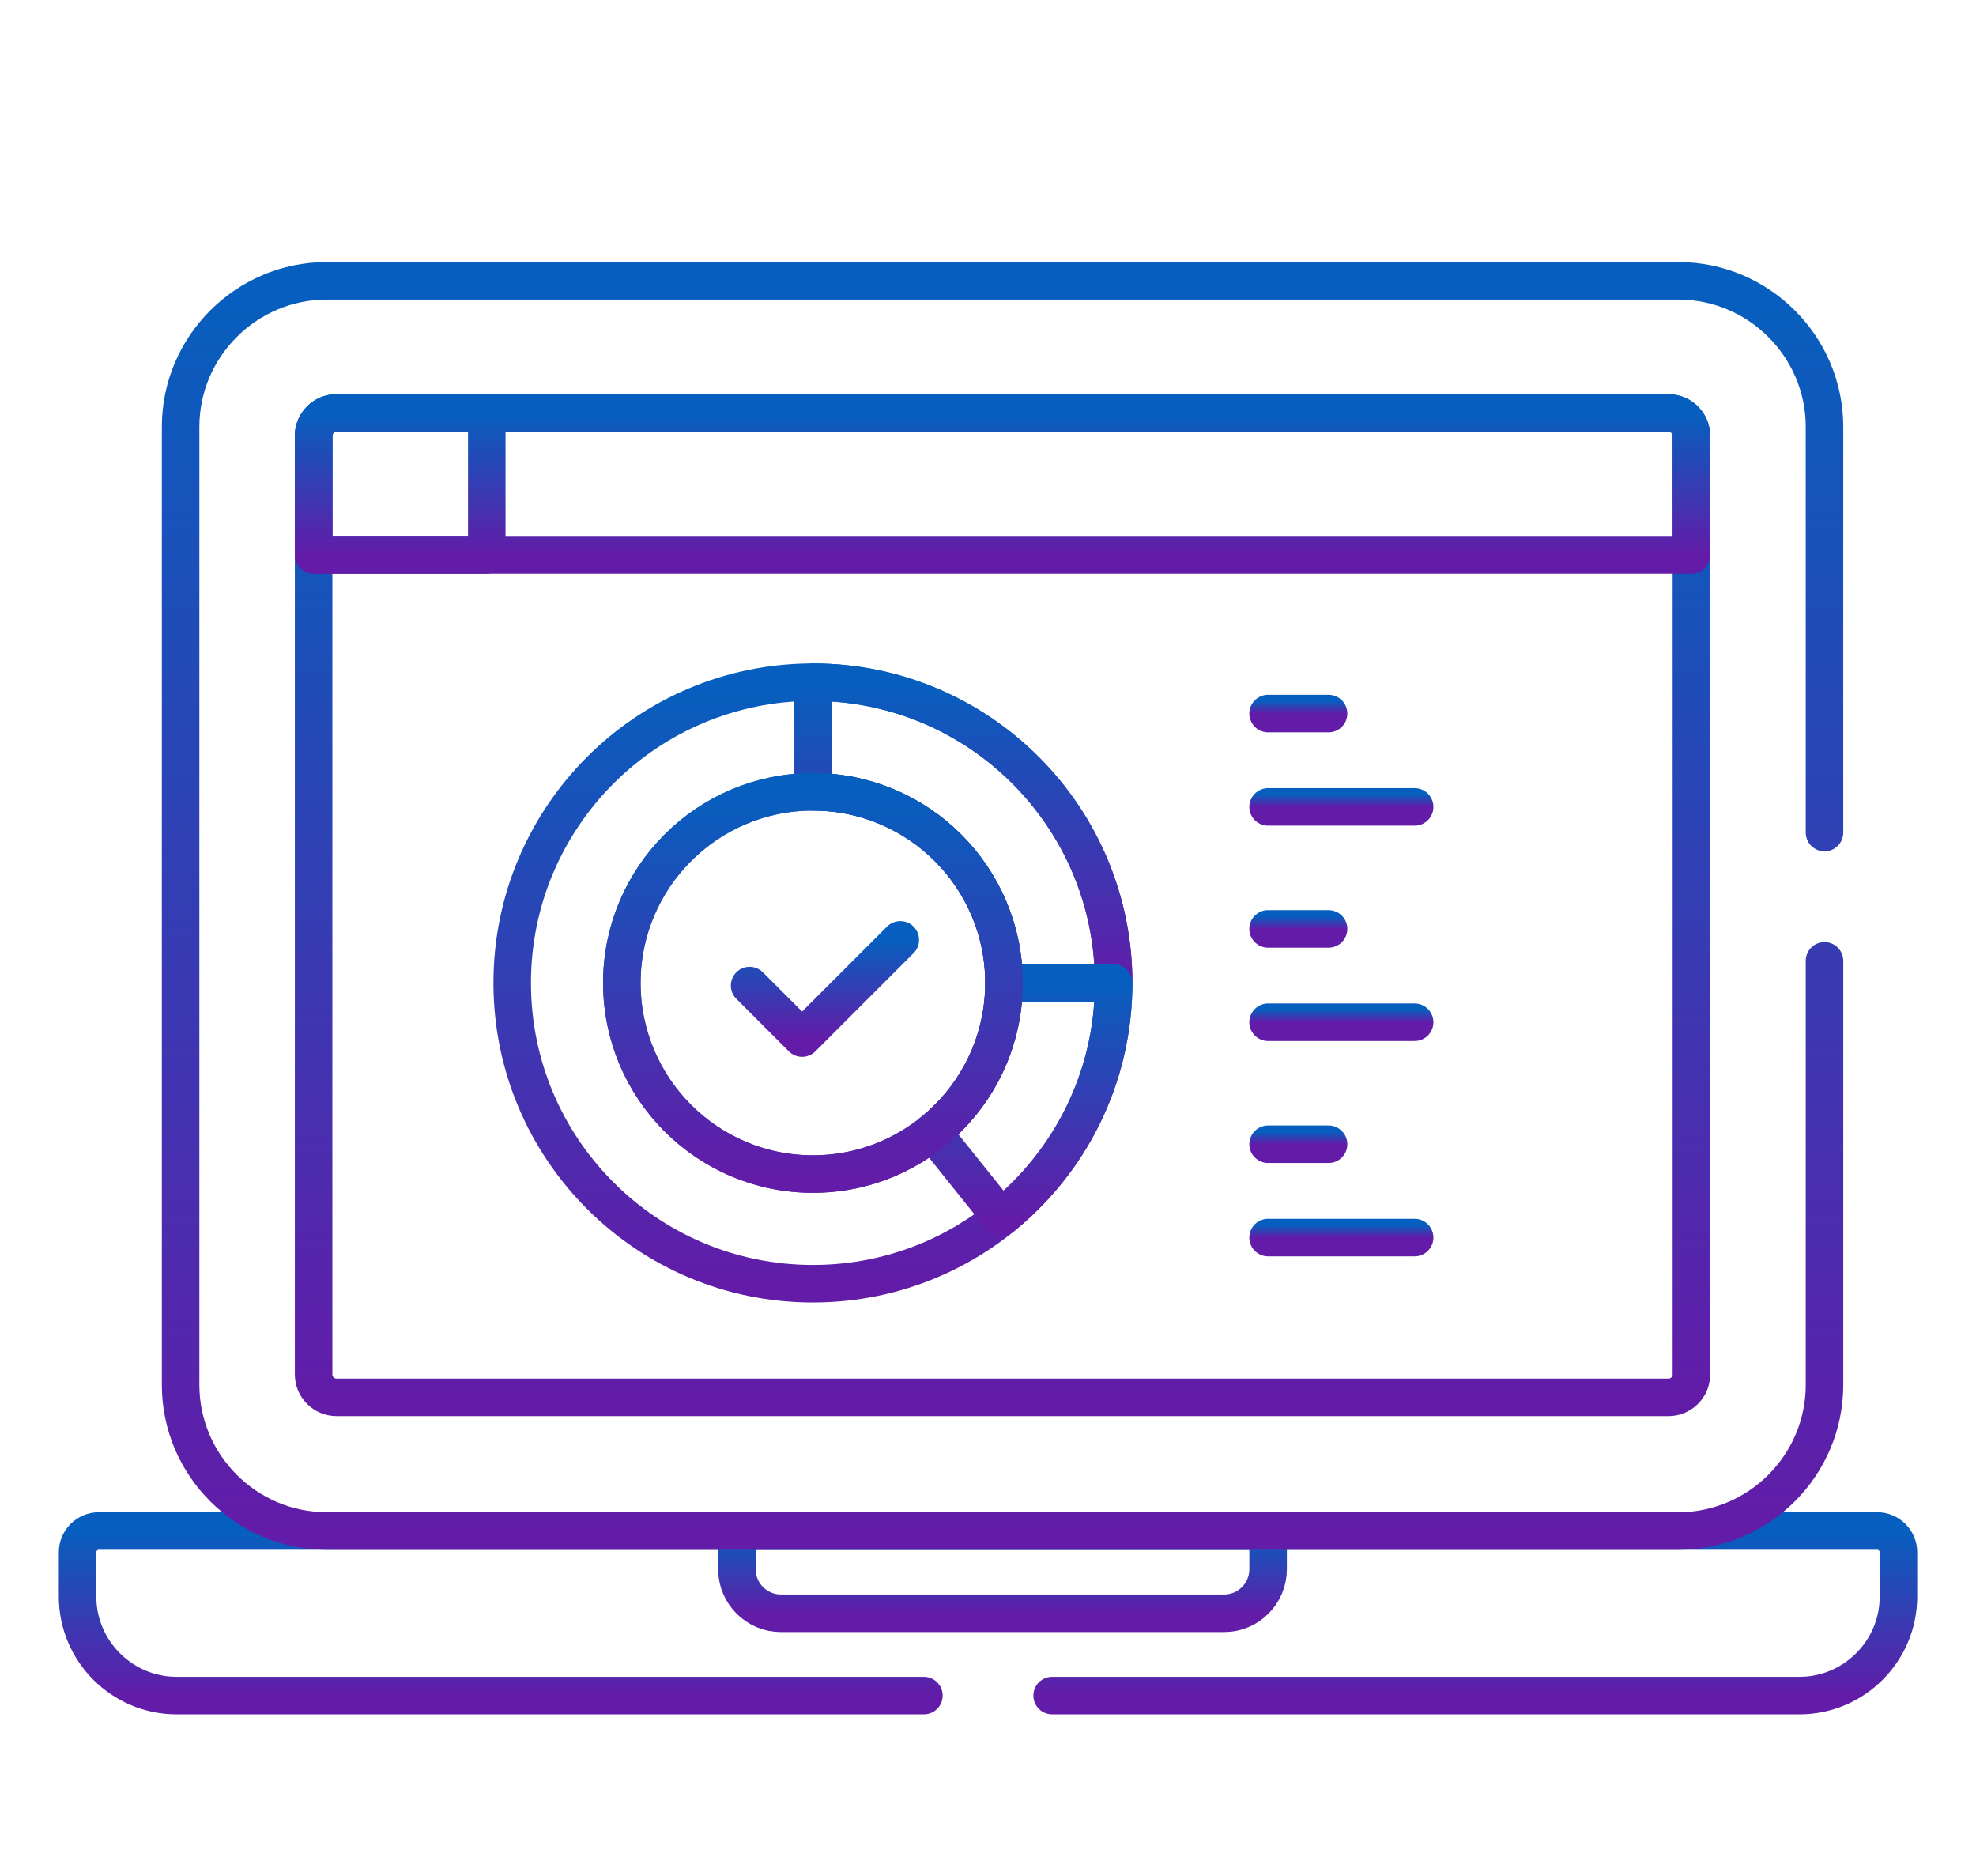 <svg width="158" height="150" viewBox="0 0 158 150" fill="none" xmlns="http://www.w3.org/2000/svg">
<mask id="mask0_146_2264" style="mask-type:luminance" maskUnits="userSpaceOnUse" x="4" y="0" width="150" height="150">
<path d="M154 0H4V150H154V0Z" fill="white"/>
</mask>
<g mask="url(#mask0_146_2264)">
<g filter="url(#filter0_d_146_2264)">
<mask id="mask1_146_2264" style="mask-type:luminance" maskUnits="userSpaceOnUse" x="4" y="0" width="150" height="150">
<path d="M4 1.52588e-05H154V150H4V1.52588e-05Z" fill="white"/>
</mask>
<g mask="url(#mask1_146_2264)">
<path d="M133.413 29.019H26.908C25.896 29.019 25.076 29.839 25.076 30.851V105.876C25.076 106.888 25.896 107.708 26.908 107.708H133.413C134.424 107.708 135.245 106.888 135.245 105.876V30.851C135.245 29.839 134.424 29.019 133.413 29.019Z" stroke="url(#paint0_linear_146_2264)" stroke-width="3" stroke-miterlimit="10" stroke-linecap="round" stroke-linejoin="round"/>
<path d="M133.413 29.019H26.908C25.896 29.019 25.076 29.839 25.076 30.851V40.365H135.245V30.851C135.245 29.839 134.424 29.019 133.413 29.019Z" stroke="url(#paint1_linear_146_2264)" stroke-width="3" stroke-miterlimit="10" stroke-linecap="round" stroke-linejoin="round"/>
<path d="M38.922 29.019H26.906C25.895 29.019 25.074 29.839 25.074 30.851V40.365H38.922V29.019Z" stroke="url(#paint2_linear_146_2264)" stroke-width="3" stroke-miterlimit="10" stroke-linecap="round" stroke-linejoin="round"/>
<path d="M58.924 118.392V121.456C58.924 123.389 60.506 124.971 62.44 124.971H97.882C99.815 124.971 101.397 123.389 101.397 121.456V118.392H58.924Z" stroke="url(#paint3_linear_146_2264)" stroke-width="3" stroke-miterlimit="10" stroke-linecap="round" stroke-linejoin="round"/>
<path d="M65.001 89.859C56.563 89.859 49.722 83.018 49.722 74.581C49.722 66.142 56.563 59.302 65.001 59.302C73.439 59.302 80.279 66.142 80.279 74.581C80.279 83.018 73.439 89.859 65.001 89.859ZM65.001 50.535C51.721 50.535 40.955 61.3 40.955 74.581C40.955 87.861 51.721 98.626 65.001 98.626C78.281 98.626 89.046 87.861 89.046 74.581C89.046 61.3 78.281 50.535 65.001 50.535Z" stroke="url(#paint4_linear_146_2264)" stroke-width="3" stroke-miterlimit="10" stroke-linecap="round" stroke-linejoin="round"/>
<path d="M65 50.535V59.302C73.438 59.302 80.278 66.142 80.278 74.581H89.046C89.046 61.301 78.28 50.535 65 50.535Z" stroke="url(#paint5_linear_146_2264)" stroke-width="3" stroke-miterlimit="10" stroke-linecap="round" stroke-linejoin="round"/>
<path d="M80.277 74.58C80.277 79.399 78.044 83.694 74.559 86.495L80.047 93.335C85.532 88.927 89.045 82.165 89.045 74.58H80.277Z" stroke="url(#paint6_linear_146_2264)" stroke-width="3" stroke-miterlimit="10" stroke-linecap="round" stroke-linejoin="round"/>
<path d="M80.278 74.581C80.278 83.019 73.437 89.859 64.999 89.859C56.561 89.859 49.721 83.019 49.721 74.581C49.721 66.142 56.561 59.302 64.999 59.302C73.437 59.302 80.278 66.142 80.278 74.581Z" stroke="url(#paint7_linear_146_2264)" stroke-width="3" stroke-miterlimit="10" stroke-linecap="round" stroke-linejoin="round"/>
<path d="M59.938 74.788L64.136 78.987L71.988 71.135" stroke="url(#paint8_linear_146_2264)" stroke-width="3" stroke-miterlimit="10" stroke-linecap="round" stroke-linejoin="round"/>
<path d="M101.395 53.044H106.231" stroke="url(#paint9_linear_146_2264)" stroke-width="3" stroke-miterlimit="10" stroke-linecap="round" stroke-linejoin="round"/>
<path d="M101.395 70.258H106.231" stroke="url(#paint10_linear_146_2264)" stroke-width="3" stroke-miterlimit="10" stroke-linecap="round" stroke-linejoin="round"/>
<path d="M101.395 87.473H106.231" stroke="url(#paint11_linear_146_2264)" stroke-width="3" stroke-miterlimit="10" stroke-linecap="round" stroke-linejoin="round"/>
<path d="M101.395 60.507H113.114" stroke="url(#paint12_linear_146_2264)" stroke-width="3" stroke-miterlimit="10" stroke-linecap="round" stroke-linejoin="round"/>
<path d="M101.395 77.721H113.114" stroke="url(#paint13_linear_146_2264)" stroke-width="3" stroke-miterlimit="10" stroke-linecap="round" stroke-linejoin="round"/>
<path d="M101.395 94.936H113.114" stroke="url(#paint14_linear_146_2264)" stroke-width="3" stroke-miterlimit="10" stroke-linecap="round" stroke-linejoin="round"/>
<path d="M84.128 131.551H143.888C148.239 131.551 151.799 127.991 151.799 123.64V120.097C151.799 119.155 151.036 118.392 150.095 118.392H7.908C6.966 118.392 6.203 119.155 6.203 120.097V123.64C6.203 127.991 9.763 131.551 14.114 131.551H73.874" stroke="url(#paint15_linear_146_2264)" stroke-width="3" stroke-miterlimit="10" stroke-linecap="round" stroke-linejoin="round"/>
<path d="M145.886 62.558V30.125C145.886 23.704 140.632 18.45 134.21 18.45H26.117C19.695 18.45 14.441 23.704 14.441 30.125V106.716C14.441 113.138 19.695 118.392 26.117 118.392H134.21C140.632 118.392 145.886 113.138 145.886 106.716V72.812" stroke="url(#paint16_linear_146_2264)" stroke-width="3" stroke-miterlimit="10" stroke-linecap="round" stroke-linejoin="round"/>
</g>
</g>
</g>
<defs>
<filter id="filter0_d_146_2264" x="0.703" y="16.95" width="156.596" height="124.101" filterUnits="userSpaceOnUse" color-interpolation-filters="sRGB">
<feFlood flood-opacity="0" result="BackgroundImageFix"/>
<feColorMatrix in="SourceAlpha" type="matrix" values="0 0 0 0 0 0 0 0 0 0 0 0 0 0 0 0 0 0 127 0" result="hardAlpha"/>
<feOffset dy="4"/>
<feGaussianBlur stdDeviation="2"/>
<feComposite in2="hardAlpha" operator="out"/>
<feColorMatrix type="matrix" values="0 0 0 0 0 0 0 0 0 0 0 0 0 0 0 0 0 0 0.25 0"/>
<feBlend mode="normal" in2="BackgroundImageFix" result="effect1_dropShadow_146_2264"/>
<feBlend mode="normal" in="SourceGraphic" in2="effect1_dropShadow_146_2264" result="shape"/>
</filter>
<linearGradient id="paint0_linear_146_2264" x1="80.16" y1="107.708" x2="80.16" y2="29.019" gradientUnits="userSpaceOnUse">
<stop stop-color="#621CA8"/>
<stop offset="1" stop-color="#065FBE"/>
</linearGradient>
<linearGradient id="paint1_linear_146_2264" x1="80.16" y1="40.365" x2="80.16" y2="29.019" gradientUnits="userSpaceOnUse">
<stop stop-color="#621CA8"/>
<stop offset="1" stop-color="#065FBE"/>
</linearGradient>
<linearGradient id="paint2_linear_146_2264" x1="31.998" y1="40.365" x2="31.998" y2="29.019" gradientUnits="userSpaceOnUse">
<stop stop-color="#621CA8"/>
<stop offset="1" stop-color="#065FBE"/>
</linearGradient>
<linearGradient id="paint3_linear_146_2264" x1="80.16" y1="124.971" x2="80.16" y2="118.392" gradientUnits="userSpaceOnUse">
<stop stop-color="#621CA8"/>
<stop offset="1" stop-color="#065FBE"/>
</linearGradient>
<linearGradient id="paint4_linear_146_2264" x1="65.001" y1="98.626" x2="65.001" y2="50.535" gradientUnits="userSpaceOnUse">
<stop stop-color="#621CA8"/>
<stop offset="1" stop-color="#065FBE"/>
</linearGradient>
<linearGradient id="paint5_linear_146_2264" x1="77.023" y1="74.581" x2="77.023" y2="50.535" gradientUnits="userSpaceOnUse">
<stop stop-color="#621CA8"/>
<stop offset="1" stop-color="#065FBE"/>
</linearGradient>
<linearGradient id="paint6_linear_146_2264" x1="81.802" y1="93.335" x2="81.802" y2="74.58" gradientUnits="userSpaceOnUse">
<stop stop-color="#621CA8"/>
<stop offset="1" stop-color="#065FBE"/>
</linearGradient>
<linearGradient id="paint7_linear_146_2264" x1="64.999" y1="89.859" x2="64.999" y2="59.302" gradientUnits="userSpaceOnUse">
<stop stop-color="#621CA8"/>
<stop offset="1" stop-color="#065FBE"/>
</linearGradient>
<linearGradient id="paint8_linear_146_2264" x1="65.963" y1="78.987" x2="65.963" y2="71.135" gradientUnits="userSpaceOnUse">
<stop stop-color="#621CA8"/>
<stop offset="1" stop-color="#065FBE"/>
</linearGradient>
<linearGradient id="paint9_linear_146_2264" x1="103.813" y1="53.044" x2="103.813" y2="52.044" gradientUnits="userSpaceOnUse">
<stop stop-color="#621CA8"/>
<stop offset="1" stop-color="#065FBE"/>
</linearGradient>
<linearGradient id="paint10_linear_146_2264" x1="103.813" y1="70.258" x2="103.813" y2="69.258" gradientUnits="userSpaceOnUse">
<stop stop-color="#621CA8"/>
<stop offset="1" stop-color="#065FBE"/>
</linearGradient>
<linearGradient id="paint11_linear_146_2264" x1="103.813" y1="87.473" x2="103.813" y2="86.473" gradientUnits="userSpaceOnUse">
<stop stop-color="#621CA8"/>
<stop offset="1" stop-color="#065FBE"/>
</linearGradient>
<linearGradient id="paint12_linear_146_2264" x1="107.254" y1="60.507" x2="107.254" y2="59.507" gradientUnits="userSpaceOnUse">
<stop stop-color="#621CA8"/>
<stop offset="1" stop-color="#065FBE"/>
</linearGradient>
<linearGradient id="paint13_linear_146_2264" x1="107.254" y1="77.721" x2="107.254" y2="76.721" gradientUnits="userSpaceOnUse">
<stop stop-color="#621CA8"/>
<stop offset="1" stop-color="#065FBE"/>
</linearGradient>
<linearGradient id="paint14_linear_146_2264" x1="107.254" y1="94.936" x2="107.254" y2="93.936" gradientUnits="userSpaceOnUse">
<stop stop-color="#621CA8"/>
<stop offset="1" stop-color="#065FBE"/>
</linearGradient>
<linearGradient id="paint15_linear_146_2264" x1="79.001" y1="131.551" x2="79.001" y2="118.392" gradientUnits="userSpaceOnUse">
<stop stop-color="#621CA8"/>
<stop offset="1" stop-color="#065FBE"/>
</linearGradient>
<linearGradient id="paint16_linear_146_2264" x1="80.163" y1="118.392" x2="80.163" y2="18.45" gradientUnits="userSpaceOnUse">
<stop stop-color="#621CA8"/>
<stop offset="1" stop-color="#065FBE"/>
</linearGradient>
</defs>
</svg>
